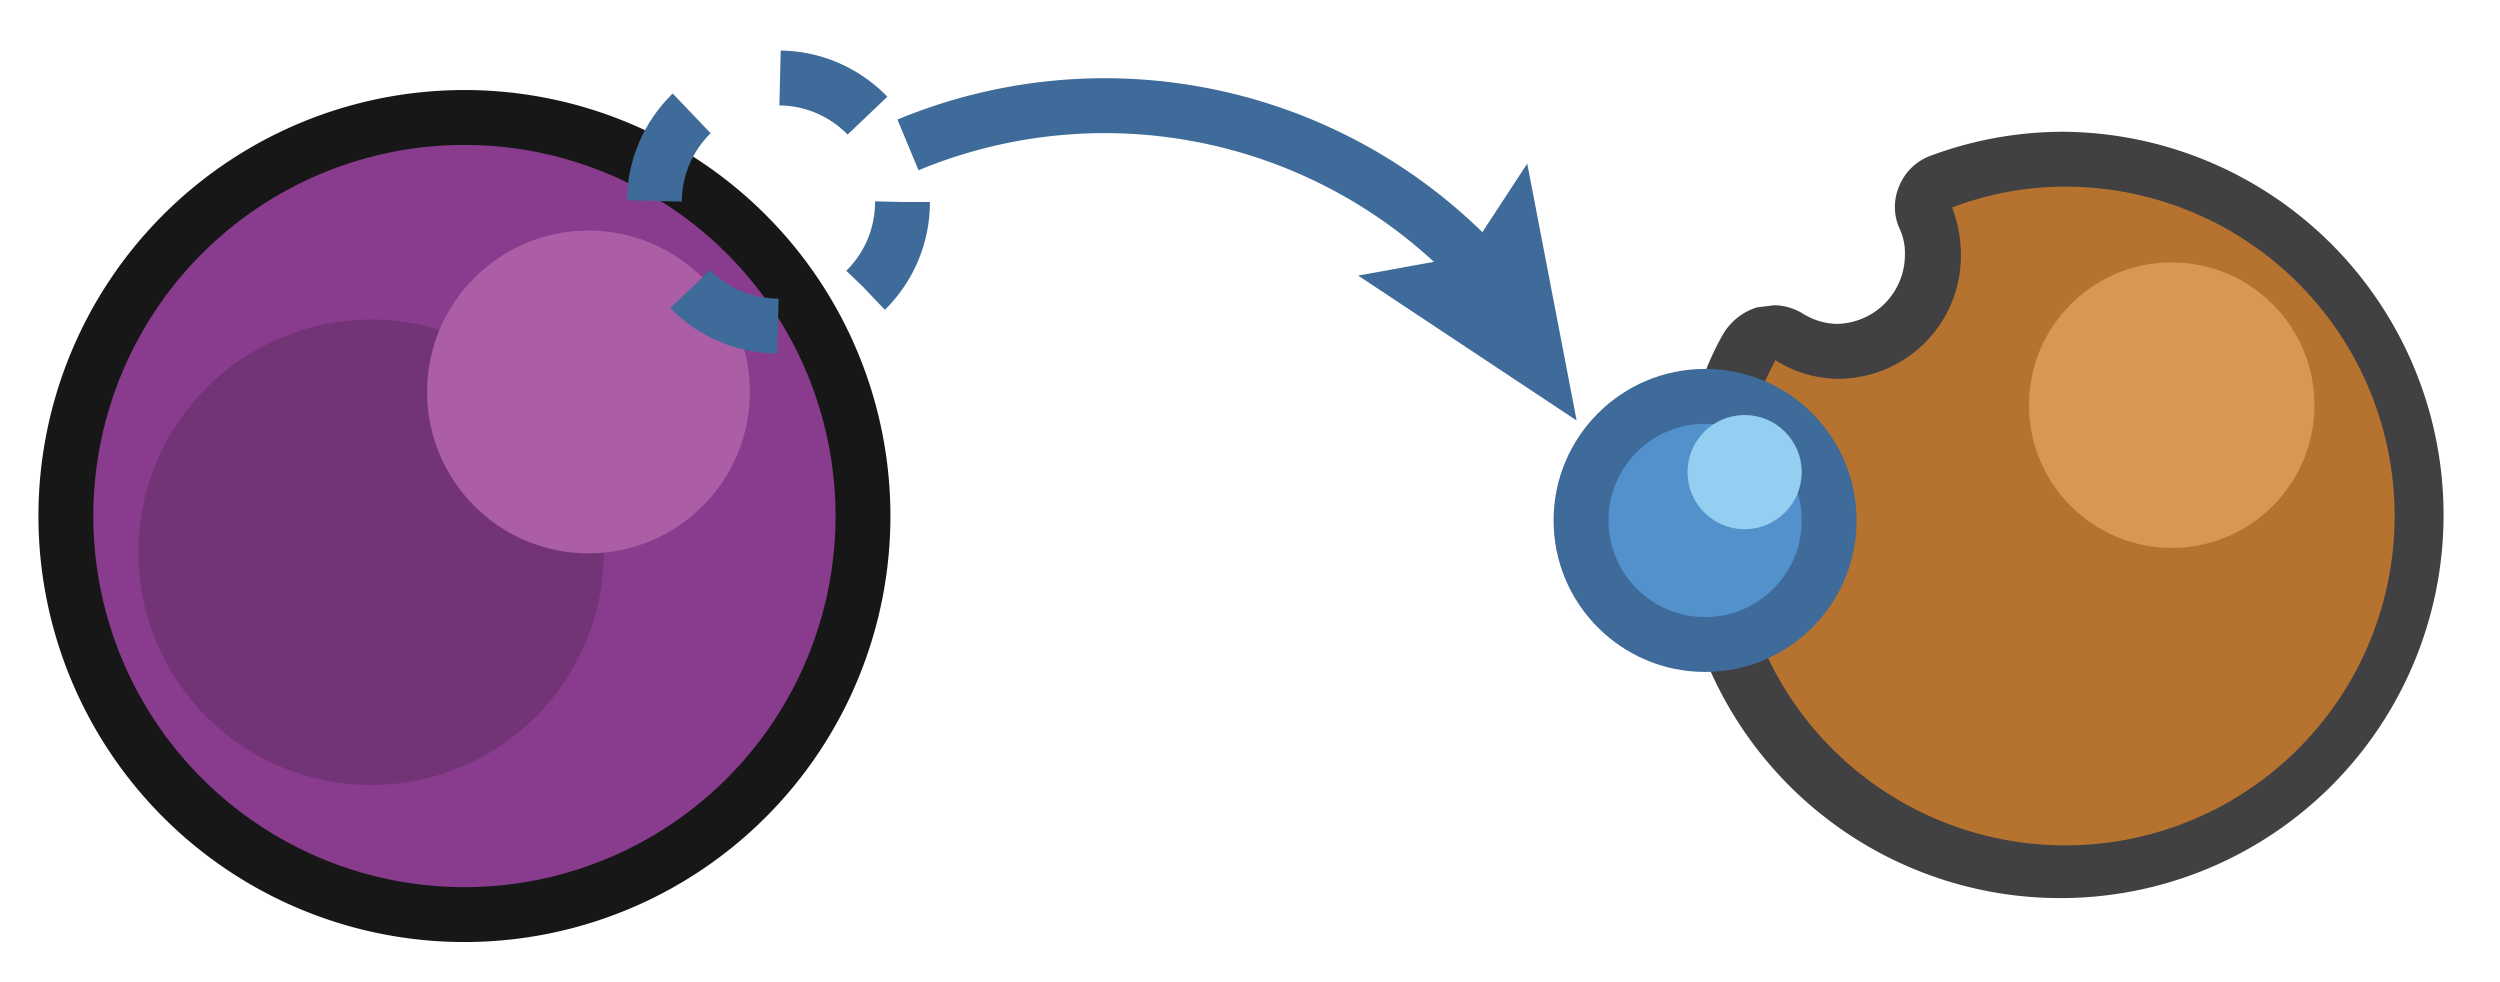 <svg id="Layer_1" data-name="Layer 1" xmlns="http://www.w3.org/2000/svg" viewBox="0 0 22.77 8.94"><defs><style>.cls-1,.cls-11,.cls-5{fill:none;}.cls-1,.cls-11,.cls-12{stroke:#3e6b99;stroke-miterlimit:10;stroke-width:0.5px;}.cls-2{fill:#3e6b99;}.cls-3{fill:#b6722f;}.cls-4{fill:#414042;}.cls-6{fill:#d89854;}.cls-7{fill:#893c8d;}.cls-8{fill:#171717;}.cls-9{fill:#733377;}.cls-10{fill:#ab5da5;}.cls-11{stroke-dasharray:0.89 0.89;}.cls-12{fill:#5391cd;}.cls-13{fill:#94cef0;}</style></defs><path class="cls-1" d="M8.27,1.32a4.67,4.67,0,0,1,5.3,1.23"/><polygon class="cls-2" points="12.37 2.51 13.36 2.33 13.91 1.49 14.36 3.83 12.37 2.51"/><path class="cls-3" d="M18.78,7.94a3.25,3.25,0,0,1-3-2.1.26.26,0,0,1,.14-.33.87.87,0,0,0,0-1.63.24.24,0,0,1-.14-.32,2.32,2.32,0,0,1,.18-.39A.29.29,0,0,1,16.09,3h.06a.28.28,0,0,1,.13,0,.85.85,0,0,0,.43.13.87.87,0,0,0,.88-.88A1,1,0,0,0,17.53,2a.21.21,0,0,1,0-.19.27.27,0,0,1,.14-.14,3.43,3.43,0,0,1,1.11-.2,3.25,3.25,0,1,1,0,6.49Z"/><path class="cls-4" d="M18.78,1.7A3,3,0,1,1,16,5.75a1.12,1.12,0,0,0,0-2.1c.05-.13.11-.25.17-.37a1.08,1.08,0,0,0,.56.17,1.12,1.12,0,0,0,1.13-1.13,1.22,1.22,0,0,0-.08-.43,2.89,2.89,0,0,1,1-.19m0-.5a3.47,3.47,0,0,0-1.2.22.49.49,0,0,0-.28.27.48.48,0,0,0,0,.39.52.52,0,0,1,.05.24.63.63,0,0,1-.63.63.62.62,0,0,1-.31-.1.52.52,0,0,0-.25-.07L16,2.8a.55.55,0,0,0-.31.25,2.68,2.68,0,0,0-.19.42.49.49,0,0,0,.28.64.64.64,0,0,1,.41.59.61.61,0,0,1-.41.58.5.5,0,0,0-.28.64A3.49,3.49,0,1,0,18.78,1.2Z"/><circle class="cls-5" cx="18.78" cy="4.69" r="3.03"/><circle class="cls-6" cx="19.78" cy="3.69" r="1.3"/><path class="cls-7" d="M4.23,8.33A3.63,3.63,0,1,1,7.86,4.7,3.64,3.64,0,0,1,4.23,8.33Z"/><path class="cls-8" d="M4.23,1.32A3.38,3.38,0,1,1,.85,4.7,3.38,3.38,0,0,1,4.23,1.32m0-.5A3.88,3.88,0,1,0,8.11,4.7,3.88,3.88,0,0,0,4.23.82Z"/><circle class="cls-9" cx="3.38" cy="5.03" r="2.12"/><circle class="cls-5" cx="4.23" cy="4.7" r="3.42"/><circle class="cls-10" cx="5.36" cy="3.57" r="1.47"/><circle class="cls-11" cx="7.09" cy="1.84" r="1.13"/><circle class="cls-12" cx="15.53" cy="4.74" r="1.13"/><circle class="cls-13" cx="15.89" cy="4.3" r="0.52"/></svg>